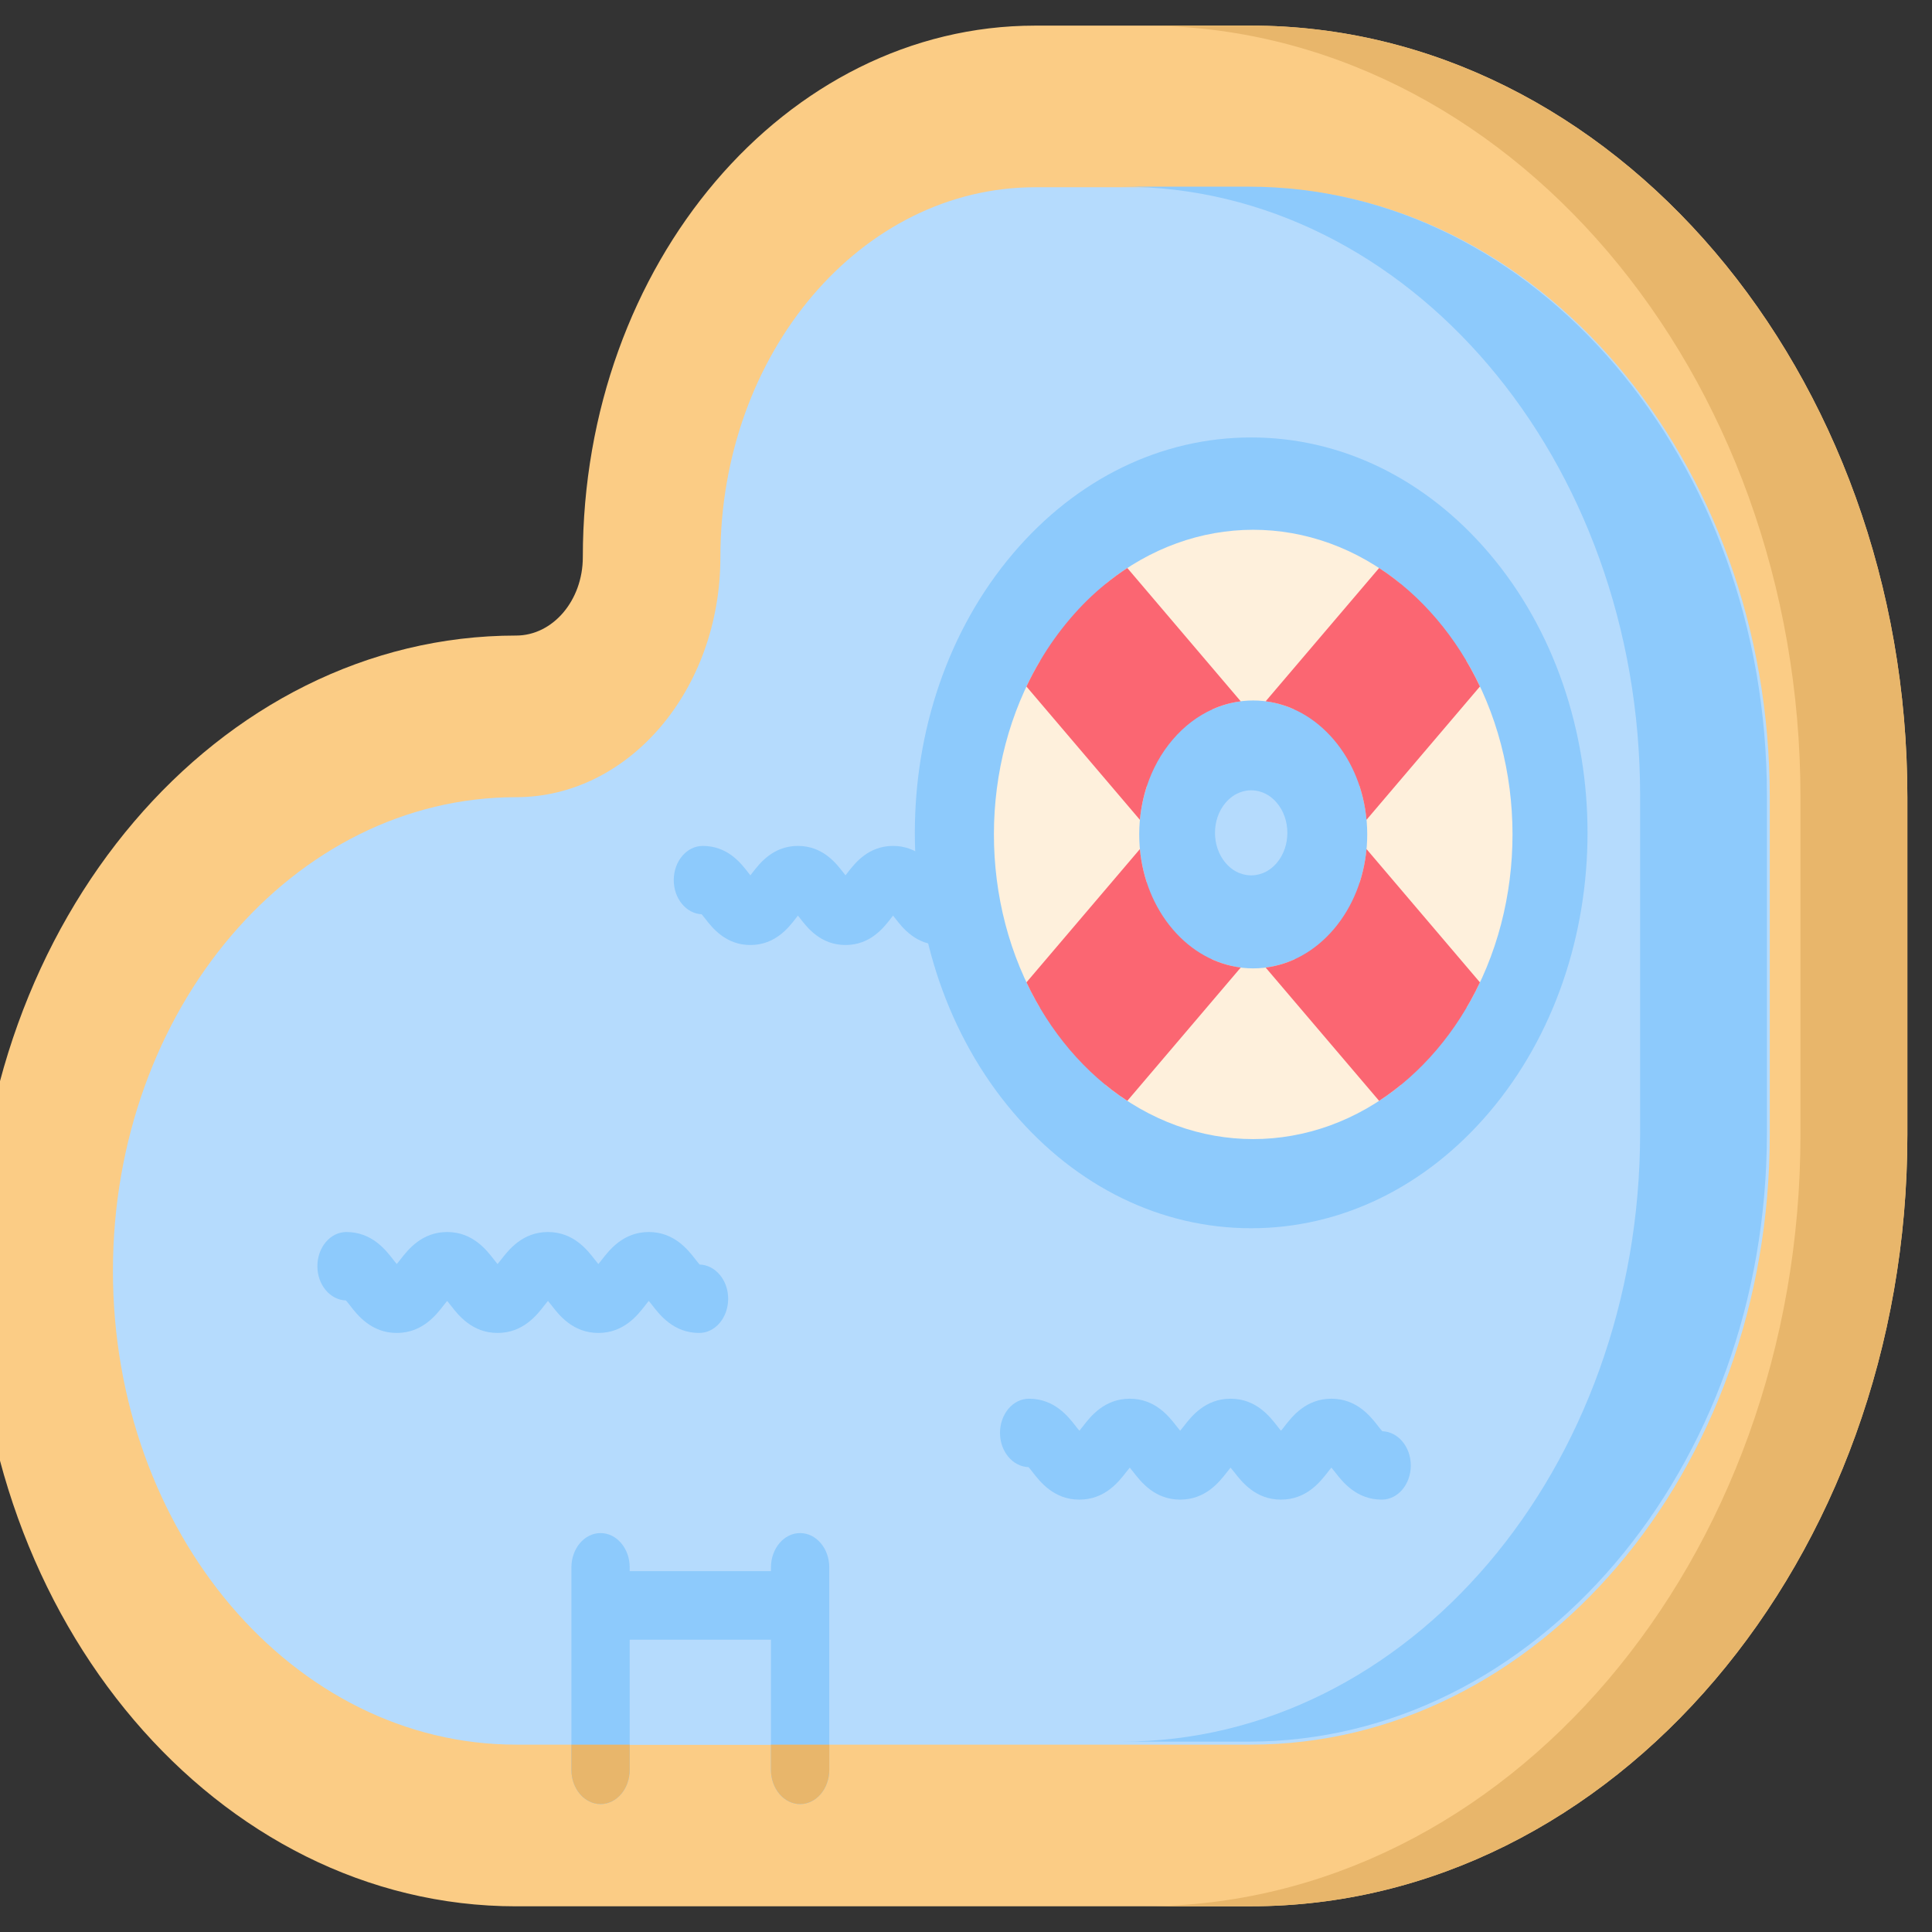 <?xml version="1.0" encoding="utf-8"?>
<svg xmlns="http://www.w3.org/2000/svg" viewBox="0 0 60 60" xmlns:bx="https://boxy-svg.com" width="60px" height="60px"><rect x="0" y="0" width="60" height="60" fill="#333333" stroke="none"/><defs><bx:export><bx:file format="svg"/></bx:export></defs><g id="Capa_1" transform="matrix(1, 0, 0, 1.175, -352.048, -140.819)" style=""><path d="M 368.076 170.231 C 358.816 170.231 351.283 162.697 351.283 153.437 C 351.283 144.177 358.816 136.644 368.076 136.644 C 369.218 136.644 370.148 135.715 370.148 134.572 C 370.148 126.825 376.45 120.523 384.197 120.523 L 390.889 120.523 C 402.134 120.522 411.283 129.671 411.283 140.916 L 411.283 149.837 C 411.283 161.082 402.134 170.23 390.889 170.23 L 368.076 170.23 L 368.076 170.231 Z" fill="#fbcc85"/><path d="M 411.283 140.916 L 411.283 149.837 C 411.283 161.082 402.134 170.23 390.889 170.23 L 387.569 170.23 C 398.814 170.23 407.963 161.082 407.963 149.837 L 407.963 140.916 C 407.963 129.672 398.814 120.523 387.569 120.523 L 390.889 120.523 C 402.134 120.523 411.283 129.672 411.283 140.916 L 411.283 140.916 Z" fill="#e8b66b"/><path d="M 374.42 134.572 C 374.42 138.076 371.58 140.916 368.076 140.916 C 361.161 140.916 355.555 146.522 355.555 153.437 C 355.555 160.352 361.161 165.958 368.076 165.958 L 390.889 165.958 C 399.792 165.958 407.01 158.74 407.01 149.837 L 407.01 140.916 C 407.01 132.012 399.792 124.795 390.889 124.795 L 384.197 124.795 C 378.797 124.795 374.42 129.172 374.42 134.572 L 374.42 134.572 Z" fill="#b5dbfd"/><path d="M 371.604 163.183 L 375.991 163.183 L 375.991 165.959 L 371.604 165.959 L 371.604 163.183 Z" fill="#b5dbfd"/><g fill="#8dcafc" transform="matrix(0.117, 0, 0, 0.117, 351.283, 115.377)"><path d="m475.542 217.935v76.13c0 75.976-61.595 137.57-137.57 137.57h-33.646c75.976 0 137.56-61.595 137.56-137.57v-76.13c0-75.976-61.584-137.57-137.56-137.57h33.646c75.975-.001 137.57 61.594 137.57 137.57z"/><path d="m338.646 315.659c-23.858 0-46.288-9.292-63.159-26.163-34.826-34.826-34.826-91.492 0-126.318 16.87-16.87 39.3-26.16 63.16-26.16 23.859 0 46.289 9.29 63.158 26.16 34.826 34.826 34.826 91.492 0 126.318-16.872 16.871-39.302 26.163-63.159 26.163zm0-98.932c-1.486 0-4.346.366-6.795 2.815-3.746 3.746-3.746 9.843 0 13.589 2.449 2.449 5.308 2.815 6.795 2.815s4.346-.366 6.795-2.815c3.746-3.746 3.746-9.842 0-13.589-2.45-2.45-5.309-2.815-6.795-2.815z"/><path d="m276.569 237.017c0-4.268-3.459-7.726-7.726-7.726-6.57 0-10.12 3.896-12.026 5.989-.184.203-.401.442-.602.651-.198-.209-.417-.448-.601-.65-1.906-2.094-5.455-5.99-12.025-5.99s-10.119 3.896-12.025 5.99c-.184.202-.401.441-.601.65-.199-.209-.416-.448-.601-.65-1.906-2.094-5.455-5.99-12.025-5.99s-10.119 3.896-12.025 5.99c-.184.202-.401.441-.601.649-.198-.208-.415-.447-.6-.649-1.905-2.094-5.454-5.99-12.024-5.99-4.268 0-7.712 3.46-7.712 7.726 0 4.16 3.3 7.551 7.419 7.72.253.244.612.638.893.948 1.905 2.094 5.454 5.99 12.024 5.99s10.119-3.896 12.025-5.99c.184-.202.401-.441.601-.65.199.209.417.448.601.65 1.906 2.094 5.455 5.99 12.025 5.99s10.119-3.896 12.025-5.99c.184-.202.401-.441.601-.65.199.209.417.448.601.65 1.906 2.094 5.455 5.99 12.025 5.99s10.12-3.896 12.026-5.989c.282-.31.641-.703.893-.948 4.133-.153 7.435-3.552 7.435-7.721z"/><path d="m373.441 361.513c-.286-.256-.745-.762-1.099-1.149-1.973-2.165-5.645-6.196-12.403-6.196s-10.431 4.031-12.403 6.196c-.306.337-.694.763-.978 1.036-.284-.274-.671-.699-.978-1.036-1.973-2.165-5.644-6.196-12.402-6.196s-10.43 4.031-12.401 6.196c-.307.337-.693.762-.977 1.035-.284-.274-.671-.699-.978-1.035-1.972-2.165-5.643-6.196-12.401-6.196s-10.43 4.031-12.401 6.196c-.306.336-.693.762-.977 1.035-.284-.274-.67-.698-.977-1.034-1.972-2.166-5.643-6.197-12.401-6.197-4.268 0-7.691 3.461-7.691 7.727 0 4.203 3.39 7.624 7.569 7.725.286.257.745.762 1.099 1.149 1.972 2.165 5.643 6.196 12.4 6.196 6.759 0 10.431-4.031 12.402-6.196.306-.336.693-.762.977-1.035.284.274.671.699.977 1.035 1.972 2.165 5.644 6.196 12.402 6.196s10.43-4.031 12.401-6.196c.307-.337.693-.762.977-1.035.285.274.672.699.978 1.035 1.973 2.165 5.644 6.196 12.402 6.196s10.43-4.03 12.402-6.196c.307-.337.695-.763.979-1.036.284.274.672.699.979 1.036 1.973 2.166 5.644 6.196 12.402 6.196 4.268 0 7.691-3.461 7.691-7.727 0-4.203-3.39-7.623-7.57-7.725z"/><path d="m177.769 333.116c.307-.337.694-.764.979-1.037.284.274.671.7.978 1.036 1.973 2.166 5.644 6.197 12.403 6.197 4.268 0 7.691-3.461 7.691-7.727 0-4.203-3.39-7.624-7.57-7.725-.286-.256-.746-.762-1.1-1.15-1.973-2.165-5.644-6.196-12.402-6.196-6.76 0-10.431 4.031-12.403 6.197-.307.336-.694.762-.978 1.035-.284-.274-.671-.699-.978-1.035-1.972-2.166-5.644-6.197-12.402-6.197s-10.43 4.031-12.402 6.197c-.306.336-.692.762-.976 1.035-.284-.274-.671-.699-.978-1.035-1.972-2.166-5.643-6.197-12.401-6.197-6.76 0-10.431 4.031-12.402 6.197-.307.336-.693.761-.977 1.035-.284-.275-.67-.699-.976-1.035-1.973-2.166-5.643-6.197-12.401-6.197-4.268 0-7.691 3.461-7.691 7.727 0 4.203 3.389 7.623 7.568 7.725.286.257.745.761 1.098 1.148 1.973 2.166 5.644 6.198 12.402 6.198 6.759 0 10.43-4.031 12.401-6.197.307-.336.694-.762.978-1.035.284.274.67.699.977 1.035 1.972 2.166 5.643 6.197 12.402 6.197s10.43-4.031 12.402-6.197c.306-.336.692-.762.976-1.035.284.274.671.699.978 1.035 1.972 2.166 5.644 6.197 12.402 6.197s10.429-4.031 12.402-6.196z"/></g><path d="M 387.668 140.62 L 387.666 140.619 L 384.354 137.305 C 382.439 140.054 382.435 143.729 384.344 146.48 L 387.66 143.164 C 387.348 142.346 387.349 141.436 387.668 140.62 L 387.668 140.62 Z M 392.25 145.201 C 391.427 145.521 390.508 145.521 389.685 145.201 L 386.371 148.515 C 389.126 150.432 392.809 150.432 395.563 148.515 L 392.25 145.201 Z M 397.583 137.304 L 394.269 140.618 C 394.586 141.435 394.589 142.346 394.275 143.165 L 397.591 146.48 L 397.593 146.481 C 399.5 143.73 399.496 140.053 397.583 137.304 L 397.583 137.304 Z M 386.387 135.277 L 389.703 138.593 C 390.516 138.282 391.419 138.282 392.231 138.593 L 395.547 135.277 C 392.801 133.372 389.133 133.372 386.387 135.277 L 386.387 135.277 Z" fill="#fef0dc"/><path d="M 390.581 138.383 C 390.283 138.414 389.987 138.484 389.703 138.593 C 389.252 138.765 388.828 139.034 388.465 139.397 C 388.105 139.756 387.839 140.173 387.666 140.619 C 387.554 140.909 387.482 141.209 387.449 141.515 L 383.925 137.991 C 384.056 137.756 384.198 137.527 384.354 137.305 C 384.622 136.919 384.93 136.55 385.274 136.206 C 385.621 135.857 385.994 135.547 386.387 135.277 C 386.605 135.125 386.829 134.986 387.058 134.859 L 390.581 138.383 Z" fill="#fb6672"/><path d="M 390.581 145.418 L 387.058 148.942 C 386.418 148.587 385.816 148.137 385.273 147.595 C 384.731 147.052 384.281 146.45 383.926 145.81 L 387.449 142.287 C 387.532 143.06 387.872 143.812 388.464 144.404 C 389.056 144.996 389.808 145.336 390.581 145.418 L 390.581 145.418 Z" fill="#fb6672"/><path d="M 396.662 147.595 C 396.119 148.137 395.517 148.587 394.878 148.942 L 391.354 145.419 C 392.127 145.336 392.879 144.996 393.471 144.404 C 394.063 143.812 394.403 143.06 394.486 142.287 L 398.009 145.811 C 397.654 146.45 397.205 147.052 396.662 147.595 L 396.662 147.595 Z" fill="#fb6672"/><path d="M 398.009 137.99 L 394.486 141.514 C 394.403 140.741 394.063 139.989 393.471 139.397 C 392.879 138.805 392.127 138.465 391.354 138.382 L 394.878 134.859 C 395.517 135.214 396.119 135.663 396.662 136.206 C 397.205 136.749 397.654 137.351 398.009 137.99 L 398.009 137.99 Z" fill="#fb6672"/><path d="M 376.896 160.366 C 376.396 160.366 375.991 160.772 375.991 161.272 L 375.991 161.372 L 371.604 161.372 L 371.604 161.272 C 371.604 160.772 371.199 160.366 370.699 160.366 C 370.199 160.366 369.794 160.772 369.794 161.272 L 369.794 166.624 C 369.794 167.124 370.199 167.529 370.699 167.529 C 371.199 167.529 371.604 167.124 371.604 166.624 L 371.604 163.183 L 375.991 163.183 L 375.991 166.624 C 375.991 167.124 376.396 167.529 376.896 167.529 C 377.396 167.529 377.802 167.124 377.802 166.624 L 377.802 161.272 C 377.802 160.772 377.396 160.366 376.896 160.366 Z" fill="#8dcafc"/><path d="M 369.793 165.959 L 371.604 165.959 L 371.604 166.624 C 371.604 167.124 371.2 167.529 370.699 167.529 C 370.199 167.529 369.793 167.124 369.793 166.624 L 369.793 165.959 L 369.793 165.959 Z" fill="#e8b66b"/><path d="M 377.802 165.959 L 377.802 166.624 C 377.802 167.124 377.397 167.529 376.897 167.529 C 376.396 167.529 375.991 167.124 375.991 166.624 L 375.991 165.959 L 377.802 165.959 Z" fill="#e8b66b"/></g></svg>